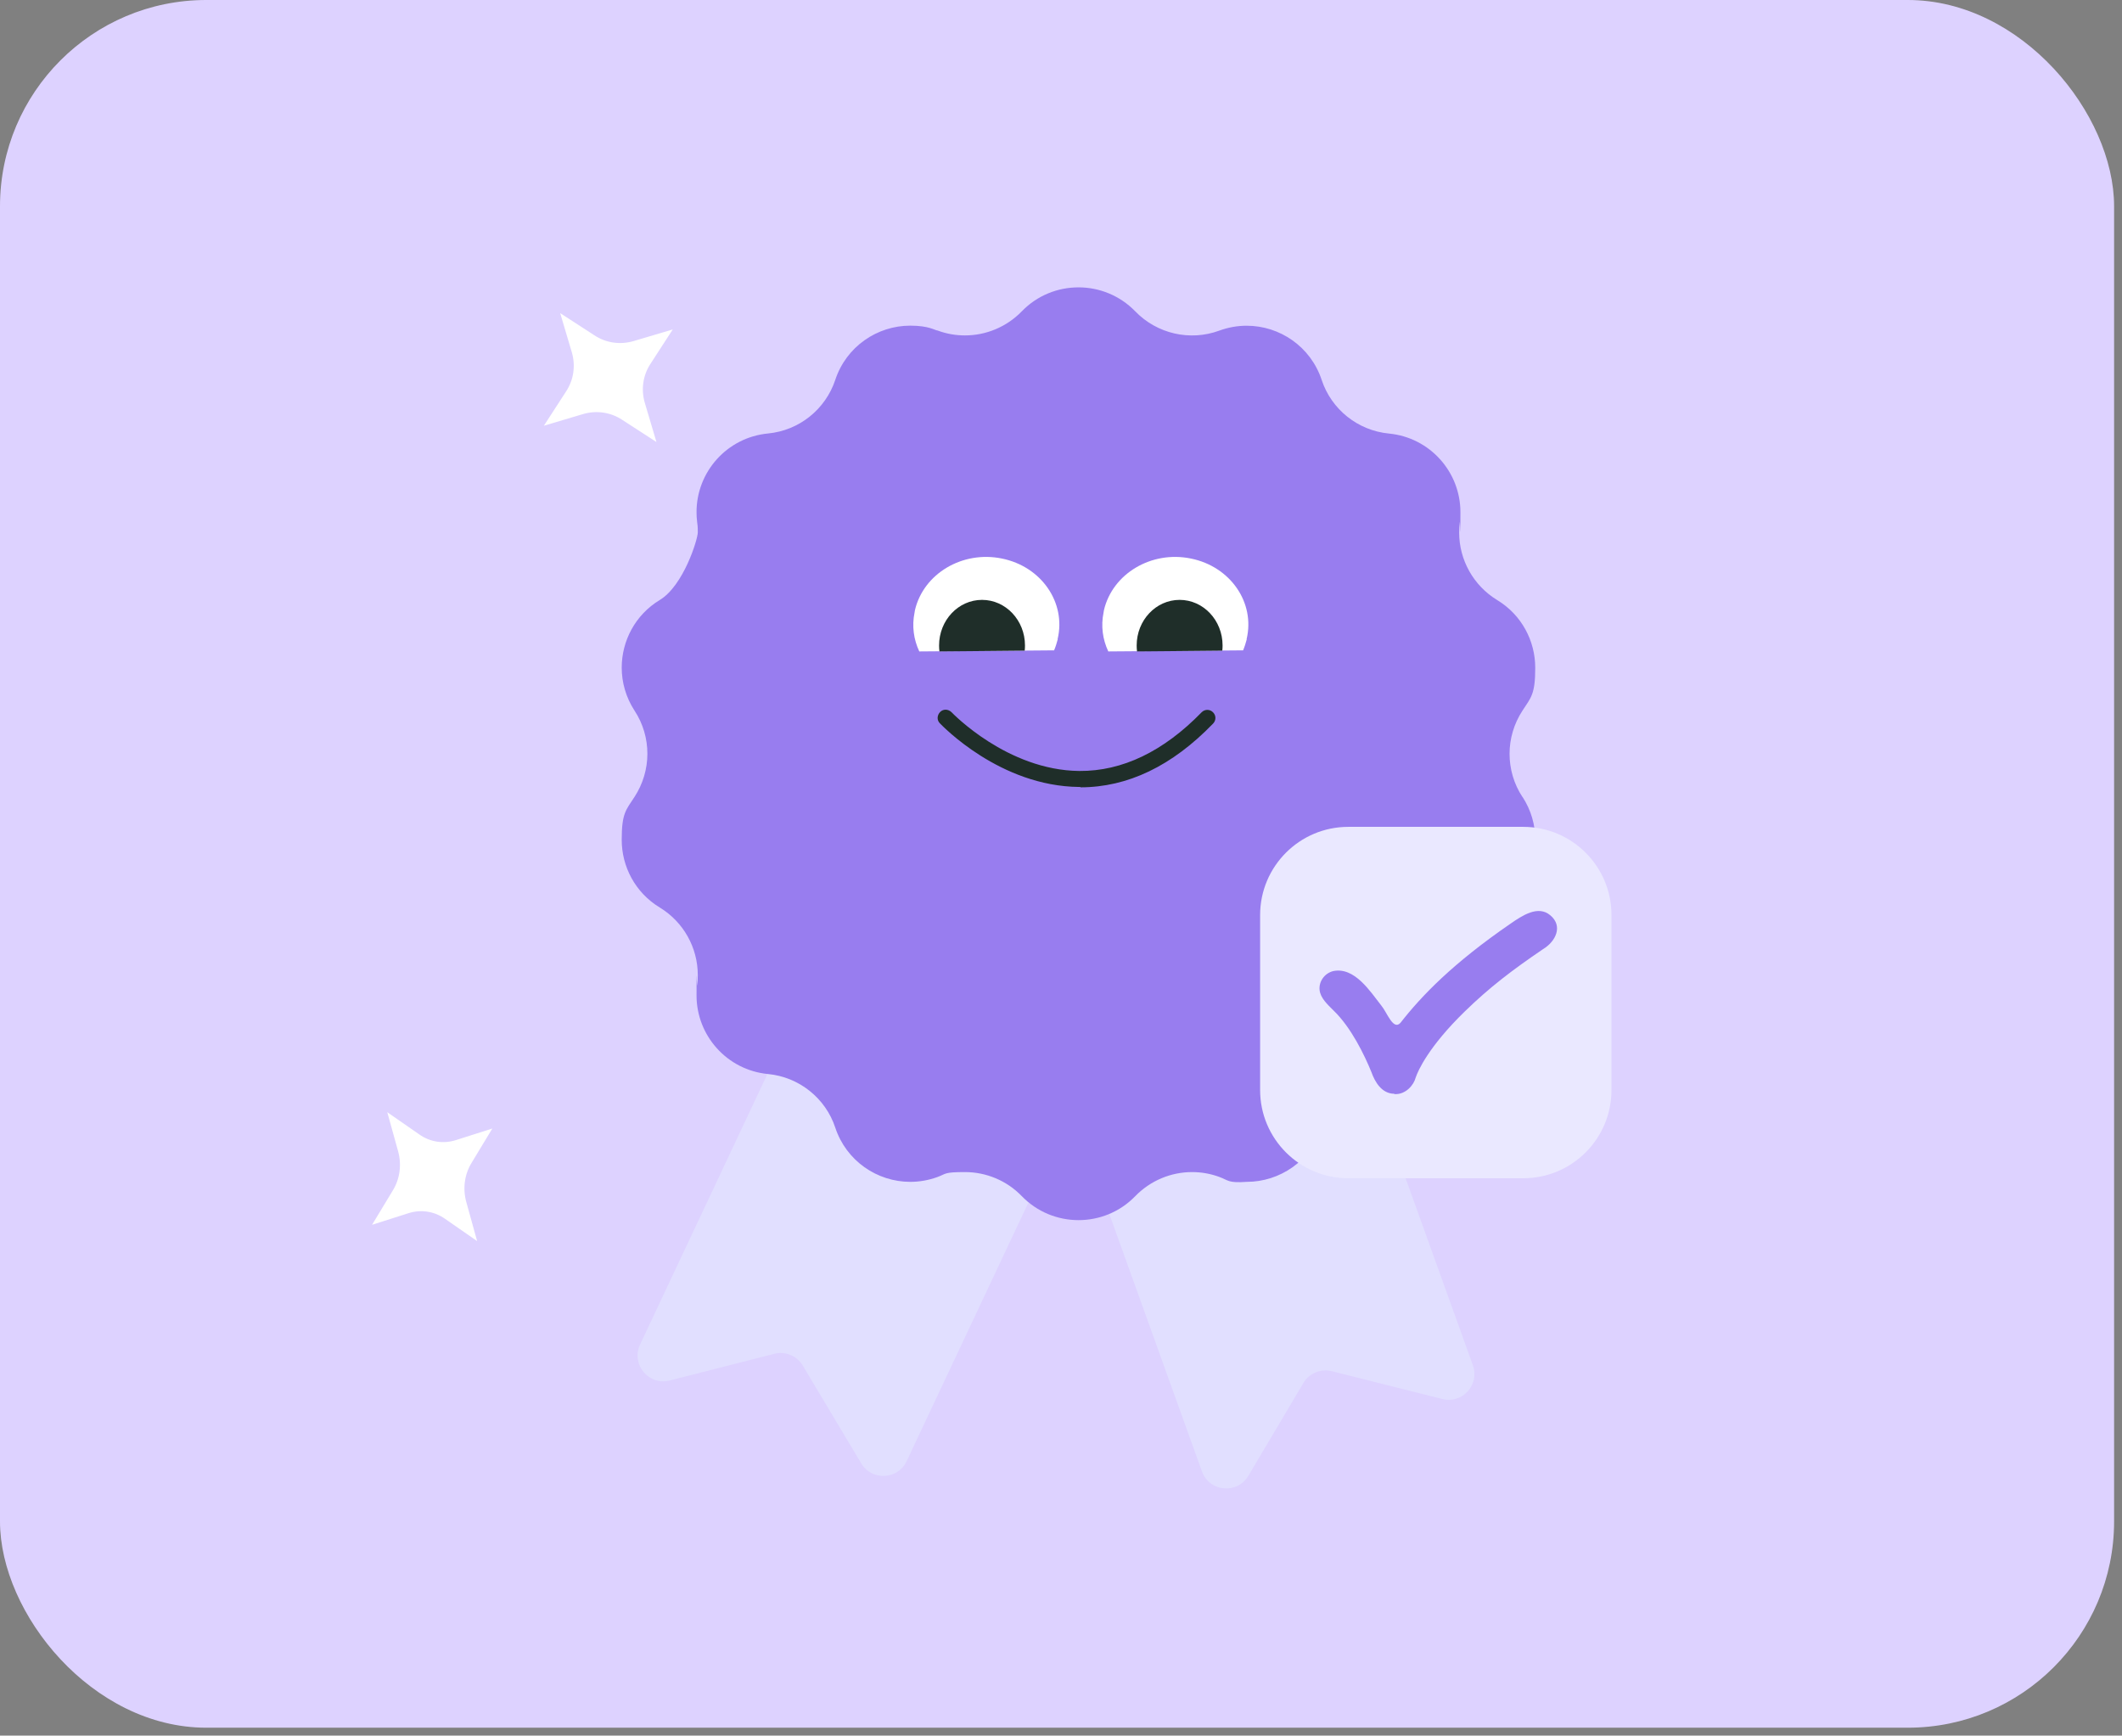 <svg width="247" height="202" viewBox="0 0 247 202" fill="none" xmlns="http://www.w3.org/2000/svg">
<rect x="0" y="0" width="247" height="202" fill="#808080" stroke="none"/>
<rect width="246.08" height="201.08" rx="24.01" fill="#DDD2FF"/>
<path d="M74.504 156.485C73.423 158.78 75.502 161.297 77.96 160.67L90.123 157.563C91.41 157.234 92.759 157.791 93.441 158.931L100.246 170.316C101.478 172.378 104.512 172.228 105.535 170.055L122.293 134.466C123.023 132.914 122.307 131.067 120.722 130.414L94.933 119.787C93.454 119.178 91.757 119.836 91.076 121.283L74.504 156.485Z" fill="#E1DFFF"/>
<path d="M139.905 171.248C140.764 173.636 144.014 173.945 145.308 171.763L151.712 160.966C152.389 159.824 153.737 159.263 155.024 159.587L167.887 162.826C170.216 163.413 172.255 161.161 171.443 158.901L158.127 121.886C157.546 120.273 155.734 119.473 154.151 120.132L128.401 130.854C126.924 131.469 126.19 133.134 126.731 134.639L139.905 171.248Z" fill="#E1DFFF"/>
<path d="M177.216 92.74C178.224 94.29 178.71 96.031 178.71 97.746C178.71 100.854 177.143 103.888 174.282 105.621C171.505 107.298 169.854 110.296 169.854 113.486C169.854 116.677 169.882 114.275 169.928 114.669C169.983 115.072 170.001 115.467 170.001 115.861C170.001 120.527 166.453 124.542 161.686 125.001C159.871 125.175 158.203 125.872 156.837 126.963C155.471 128.053 154.416 129.529 153.848 131.253C152.565 135.122 148.971 137.551 145.121 137.551C142.932 137.708 142.994 137.368 141.94 136.983C140.904 136.598 139.831 136.414 138.758 136.414C136.311 136.414 133.918 137.395 132.149 139.21C130.343 141.08 127.941 142.006 125.539 142.006C123.137 142.006 120.735 141.071 118.929 139.21C117.169 137.386 114.767 136.414 112.319 136.414C109.872 136.414 110.174 136.598 109.138 136.983C108.084 137.368 107.011 137.551 105.957 137.551C102.107 137.551 98.513 135.122 97.23 131.253C96.661 129.52 95.598 128.044 94.241 126.963C92.875 125.872 91.198 125.175 89.392 125.001C84.625 124.542 81.077 120.527 81.077 115.861C81.077 111.195 81.104 115.072 81.15 114.669C81.205 114.275 81.223 113.881 81.223 113.486C81.223 110.296 79.564 107.308 76.796 105.621C73.935 103.888 72.368 100.854 72.368 97.746C72.368 94.638 72.853 94.29 73.862 92.74C74.852 91.219 75.356 89.468 75.356 87.726C75.356 85.984 74.861 84.233 73.862 82.711C72.853 81.162 72.368 79.42 72.368 77.706C72.368 74.598 73.935 71.564 76.796 69.831C79.573 68.153 81.223 62.751 81.223 61.965C81.223 61.18 81.196 61.177 81.15 60.783C81.095 60.379 81.077 59.985 81.077 59.591C81.077 54.925 84.625 50.909 89.392 50.451C91.207 50.277 92.875 49.58 94.241 48.489C95.607 47.398 96.661 45.922 97.23 44.199C98.513 40.33 102.107 37.901 105.957 37.901C108.151 37.901 108.808 38.445 109.138 38.469C110.174 38.854 111.247 39.038 112.319 39.038C114.767 39.038 117.16 38.056 118.929 36.241C120.735 34.371 123.137 33.445 125.539 33.445C127.941 33.445 130.343 34.38 132.149 36.241C134.679 38.854 138.52 39.734 141.93 38.478C142.985 38.093 144.057 37.91 145.111 37.91C148.962 37.91 152.555 40.339 153.839 44.208C154.407 45.941 155.471 47.416 156.827 48.498C158.193 49.589 159.871 50.286 161.677 50.46C166.444 50.919 169.992 54.934 169.992 59.6C169.992 64.266 169.964 60.389 169.919 60.792C169.864 61.186 169.845 61.58 169.845 61.974C169.845 65.165 171.505 68.153 174.273 69.84C177.133 71.573 178.701 74.607 178.701 77.715C178.701 80.823 178.215 81.171 177.207 82.72C176.217 84.242 175.712 85.993 175.712 87.735C175.712 89.477 176.207 91.228 177.207 92.75L177.216 92.74Z" fill="#987DEF"/>
<path d="M125.794 91.592C125.752 91.592 125.711 91.592 125.628 91.592C116.396 91.51 109.69 84.472 109.4 84.182C109.027 83.809 109.069 83.23 109.441 82.857C109.814 82.485 110.393 82.526 110.766 82.899C110.849 82.981 117.224 89.647 125.628 89.73C130.637 89.771 135.44 87.453 139.869 82.899C140.242 82.526 140.822 82.526 141.194 82.899C141.567 83.271 141.567 83.851 141.194 84.223C136.433 89.15 131.258 91.634 125.752 91.634L125.794 91.592Z" fill="#1F2E29"/>
<path d="M177.307 96.234H156.946C151.274 96.234 146.677 100.832 146.677 106.503V126.864C146.677 132.536 151.274 137.133 156.946 137.133H177.307C182.978 137.133 187.575 132.536 187.575 126.864V106.503C187.575 100.832 182.978 96.234 177.307 96.234Z" fill="#EAE8FF"/>
<path d="M162.299 127.297C160.834 127.297 160.035 125.915 159.635 124.784C158.836 122.816 157.282 119.592 155.24 117.624C154.53 116.912 153.686 116.159 153.597 115.196C153.508 114.233 154.174 113.269 155.196 113.018C157.682 112.516 159.502 115.405 160.789 117.038C161.455 117.834 162.166 119.969 163.009 119.048C165.495 115.866 169.135 112.097 175.839 107.491C177.171 106.57 179.035 105.314 180.456 106.528C181.965 107.784 181.078 109.585 179.613 110.464C175.972 112.935 173.353 114.944 170.512 117.708C166.294 121.811 165.051 124.617 164.785 125.412C164.563 126.292 163.63 127.38 162.387 127.339H162.299V127.297Z" fill="#987DEF"/>
<path d="M54.904 135.319L57.308 131.343L53.048 132.698C51.615 133.15 50.055 132.924 48.79 132.021L45.079 129.445L46.344 134.009C46.765 135.545 46.555 137.216 45.711 138.572L43.308 142.548L47.567 141.192C49 140.741 50.561 140.966 51.826 141.87L55.537 144.445L54.272 139.882C53.85 138.346 54.061 136.674 54.904 135.319Z" fill="white"/>
<path d="M75.732 42.319L78.308 38.343L73.744 39.698C72.208 40.15 70.537 39.924 69.181 39.021L65.205 36.445L66.561 41.008C67.012 42.545 66.787 44.216 65.883 45.572L63.308 49.548L67.871 48.192C69.407 47.74 71.079 47.966 72.434 48.87L76.41 51.445L75.055 46.882C74.603 45.346 74.829 43.674 75.732 42.319Z" fill="white"/>
<path d="M123.104 74.39L123.125 74.393C123.009 74.836 122.872 75.276 122.696 75.691L120.004 75.713L113.458 75.768L109.622 75.797L107.005 75.817C106.349 74.427 106.132 72.858 106.455 71.285C106.471 71.187 106.484 71.109 106.5 71.012C107.499 66.757 112.037 64.06 116.624 65.007C121.214 65.933 124.124 70.138 123.104 74.39Z" fill="white"/>
<path d="M145.104 74.39L145.125 74.393C145.009 74.836 144.872 75.276 144.696 75.691L142.004 75.713L135.458 75.768L131.622 75.797L129.005 75.817C128.349 74.427 128.132 72.858 128.455 71.285C128.471 71.187 128.484 71.109 128.5 71.012C129.499 66.757 134.037 64.06 138.624 65.007C143.214 65.933 146.124 70.138 145.104 74.39Z" fill="white"/>
<path d="M119.308 75.125C119.308 75.328 119.297 75.528 119.276 75.725L113.017 75.785L109.35 75.817C109.322 75.591 109.308 75.36 109.308 75.125C109.308 72.194 111.546 69.817 114.307 69.817C117.069 69.817 119.308 72.194 119.308 75.125Z" fill="#1F2E29"/>
<path d="M142.308 75.125C142.308 75.328 142.297 75.528 142.276 75.725L136.017 75.785L132.35 75.817C132.322 75.591 132.308 75.36 132.308 75.125C132.308 72.194 134.546 69.817 137.307 69.817C140.069 69.817 142.308 72.194 142.308 75.125Z" fill="#1F2E29"/>
</svg>
